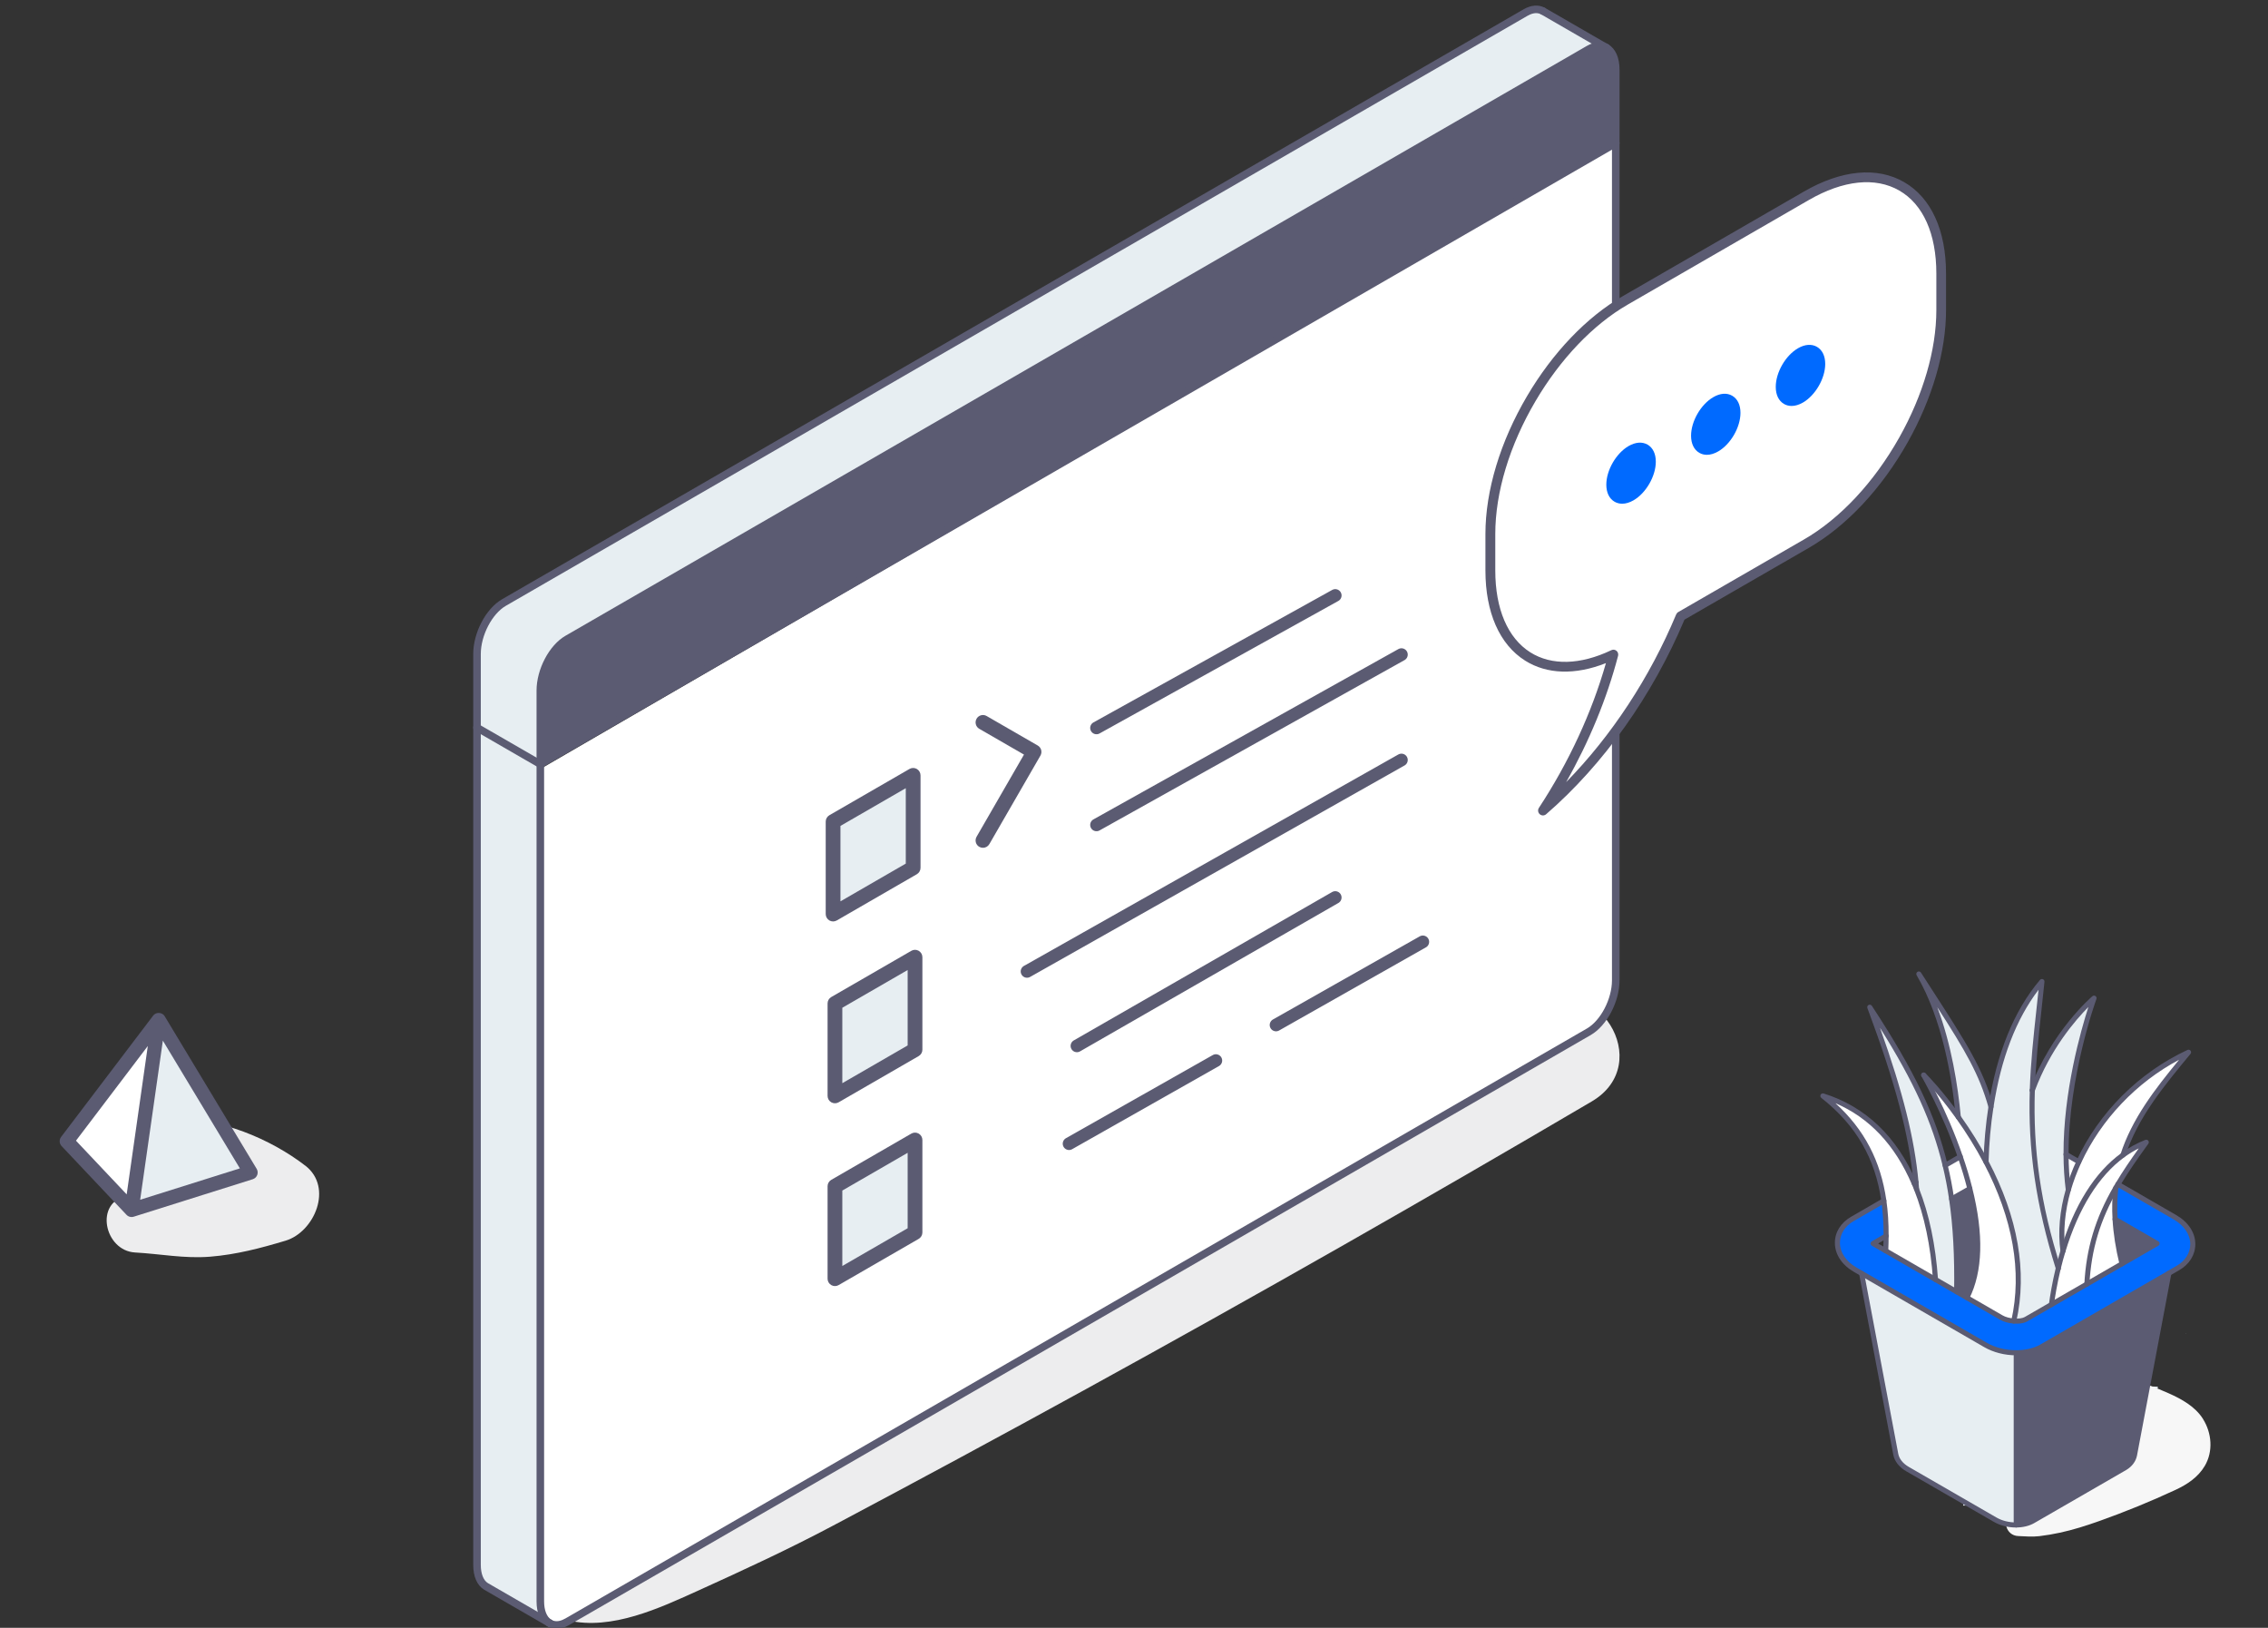 <svg width="354" height="254" viewBox="0 0 354 254" fill="none" xmlns="http://www.w3.org/2000/svg">
<rect x="0" y="0" width="354" height="254" fill="#333333" stroke="none"/>
<g clip-path="url(#clip0_6698_89712)">
<g style="mix-blend-mode:multiply">
<path d="M85.895 248.335C85.246 250.189 86.648 252.373 88.656 252.839C95.487 254.441 103.028 250.888 109.033 248.17C116.072 244.976 123.039 241.763 129.848 238.152C143.111 231.124 156.312 223.998 169.45 216.786C196.028 202.196 222.356 187.207 248.444 171.869C258.538 165.938 249.197 150.979 239.051 156.959C212.984 172.326 186.677 187.343 160.119 201.972C146.981 209.204 133.791 216.339 120.539 223.387C114.043 226.843 107.777 230.551 101.47 234.288C95.633 237.754 88.144 241.88 85.905 248.335H85.895Z" fill="#EDEDEE"/>
</g>
<path d="M74.455 113.538V244.17C74.455 245.826 74.994 247.003 75.852 247.534L85.735 253.239C84.877 252.708 84.338 251.531 84.338 249.875V119.243L74.455 113.538Z" fill="#E7EEF2"/>
<path d="M74.454 102.056V113.537L84.337 119.242V107.761C84.337 104.661 86.222 101.065 88.543 99.723L247.988 7.668C249.01 7.078 249.951 7.023 250.683 7.417L240.799 1.712C240.067 1.318 239.127 1.373 238.104 1.963L78.66 94.018C76.338 95.36 74.454 98.956 74.454 102.056Z" fill="#E7EEF2"/>
<path d="M84.338 107.761V119.242L252.194 22.332V10.847C252.194 9.151 251.628 7.959 250.739 7.448L250.683 7.416C249.952 7.023 249.011 7.078 247.988 7.668L88.544 99.723C86.222 101.065 84.338 104.661 84.338 107.761Z" fill="#5B5B72"/>
<path d="M84.015 249.407L84.604 119.844L252.153 22.671C252.054 58.694 251.917 132.623 252.153 144.873C252.388 157.122 250.091 160.577 248.914 160.774C198.561 189.533 96.441 247.993 90.787 251.763C85.134 255.532 83.917 251.763 84.015 249.407Z" fill="white"/>
<path d="M85.734 253.829C85.931 253.829 86.124 253.731 86.238 253.55C86.411 253.274 86.324 252.909 86.045 252.735C85.337 252.295 84.927 251.252 84.927 249.871V107.758C84.927 104.854 86.682 101.479 88.838 100.231L248.283 8.18C248.849 7.854 249.676 7.547 250.404 7.936C250.691 8.09 251.049 7.984 251.202 7.696C251.356 7.409 251.249 7.051 250.962 6.898C250.022 6.394 248.861 6.485 247.693 7.157L88.248 99.212C85.722 100.672 83.747 104.425 83.747 107.762V249.875C83.747 251.697 84.341 253.07 85.423 253.743C85.522 253.802 85.628 253.829 85.734 253.829Z" fill="#5B5B72"/>
<path d="M86.876 254.147C87.501 254.147 88.17 253.951 88.839 253.565L248.284 161.51C250.806 160.051 252.785 156.297 252.785 152.961V10.848C252.785 9.002 252.147 7.578 251.034 6.937C250.751 6.775 250.389 6.87 250.227 7.153C250.066 7.436 250.16 7.794 250.444 7.96C251.179 8.385 251.604 9.435 251.604 10.848V152.961C251.604 155.864 249.85 159.24 247.693 160.487L88.249 252.542C87.671 252.877 86.825 253.187 86.089 252.763C85.806 252.601 85.444 252.696 85.282 252.979C85.121 253.262 85.216 253.62 85.499 253.786C85.92 254.026 86.384 254.147 86.876 254.147Z" fill="#5B5B72"/>
<path d="M84.338 119.833C84.441 119.833 84.543 119.805 84.633 119.754L252.49 22.844C252.773 22.683 252.867 22.321 252.706 22.037C252.545 21.754 252.183 21.66 251.9 21.821L84.338 118.562L74.75 113.026C74.467 112.865 74.109 112.959 73.943 113.242C73.782 113.526 73.876 113.884 74.16 114.049L84.043 119.754C84.134 119.805 84.236 119.833 84.338 119.833Z" fill="#5B5B72"/>
<path d="M85.793 253.864C85.998 253.864 86.195 253.758 86.305 253.569C86.466 253.286 86.372 252.924 86.088 252.762L76.146 247.022C75.45 246.593 75.044 245.547 75.044 244.169V102.056C75.044 99.153 76.799 95.777 78.955 94.53L238.4 2.475C238.966 2.148 239.792 1.841 240.52 2.231C240.807 2.384 241.166 2.278 241.319 1.991C241.472 1.704 241.366 1.346 241.079 1.192C240.139 0.689 238.978 0.779 237.809 1.452L78.365 93.507C75.839 94.966 73.864 98.72 73.864 102.056V244.169C73.864 245.991 74.458 247.364 75.54 248.037L85.498 253.785C85.593 253.84 85.691 253.864 85.793 253.864Z" fill="#5B5B72"/>
<path d="M250.738 8.039C250.943 8.039 251.139 7.932 251.25 7.743C251.411 7.46 251.316 7.098 251.033 6.937L241.154 1.232C240.87 1.071 240.512 1.165 240.347 1.448C240.186 1.732 240.28 2.09 240.564 2.255L250.443 7.96C250.537 8.015 250.636 8.039 250.738 8.039Z" fill="#5B5B72"/>
<path d="M215.463 97.305C217.272 96.262 218.744 97.113 218.744 99.198C218.744 100.241 218.376 101.407 217.778 102.434C217.188 103.454 216.368 104.359 215.463 104.88L196.976 115.553C195.159 116.604 193.695 115.753 193.695 113.659C193.695 112.617 194.063 111.459 194.653 110.431C195.251 109.396 196.064 108.507 196.976 107.978L215.463 97.305Z" fill="white"/>
<path d="M212.035 114.679C213.844 113.636 215.316 114.479 215.316 116.573C215.316 117.615 214.948 118.773 214.35 119.808C213.752 120.836 212.939 121.733 212.035 122.254L162.027 151.13C160.21 152.18 158.746 151.329 158.746 149.244C158.746 148.193 159.114 147.036 159.704 146.008C160.302 144.981 161.123 144.084 162.027 143.562L212.035 114.686V114.679Z" fill="white"/>
<path d="M209.305 147.028C211.115 145.986 212.587 146.829 212.587 148.915C212.587 149.965 212.219 151.123 211.621 152.15C211.031 153.17 210.21 154.075 209.305 154.596L200.158 159.871C198.349 160.914 196.876 160.071 196.876 157.977C196.876 156.935 197.244 155.777 197.842 154.742C198.433 153.722 199.253 152.817 200.158 152.296L209.298 147.021L209.305 147.028Z" fill="white"/>
<path d="M206.192 133.434C208.002 132.391 209.474 133.234 209.474 135.328C209.474 136.37 209.106 137.536 208.508 138.563C207.91 139.598 207.097 140.488 206.192 141.017L167.855 163.153C166.045 164.196 164.573 163.352 164.573 161.259C164.573 160.216 164.941 159.051 165.539 158.023C166.137 156.988 166.95 156.099 167.855 155.57L206.192 133.434Z" fill="white"/>
<path d="M205.61 87.606C207.419 86.563 208.891 87.406 208.891 89.499C208.891 90.542 208.523 91.7 207.925 92.735C207.327 93.77 206.514 94.66 205.61 95.189L173.698 113.614C171.888 114.656 170.416 113.813 170.416 111.72C170.416 110.677 170.784 109.519 171.382 108.484C171.98 107.449 172.793 106.56 173.698 106.03L205.61 87.606Z" fill="white"/>
<path d="M188.68 158.936C190.489 157.893 191.962 158.736 191.962 160.822C191.962 161.872 191.594 163.03 190.996 164.057C190.397 165.085 189.585 165.982 188.68 166.503L167.863 178.526C166.053 179.569 164.581 178.725 164.581 176.632C164.581 175.589 164.949 174.432 165.547 173.396C166.145 172.369 166.958 171.472 167.863 170.951L188.68 158.928V158.936Z" fill="white"/>
<path d="M185.176 114.795C186.986 113.752 188.458 114.595 188.458 116.689C188.458 117.731 188.09 118.897 187.492 119.924C186.893 120.952 186.081 121.849 185.176 122.37L169.028 131.694C167.219 132.737 165.747 131.893 165.747 129.8C165.747 128.757 166.115 127.599 166.713 126.564C167.311 125.529 168.124 124.64 169.028 124.111L185.176 114.787V114.795Z" fill="white"/>
<path d="M142.813 177.89V192.32L130.323 199.527V185.105L142.813 177.89Z" fill="#E7EEF2"/>
<path d="M142.813 149.367V163.797L130.323 171.005V156.582L142.813 149.367Z" fill="#E7EEF2"/>
<path d="M142.813 120.844V135.274L130.323 142.482V128.059L142.813 120.844Z" fill="#E7EEF2"/>
<path d="M130.322 172.154C130.123 172.154 129.924 172.101 129.747 172.001C129.395 171.794 129.172 171.418 129.172 171.004V156.574C129.172 156.16 129.395 155.784 129.747 155.577L142.245 148.362C142.598 148.155 143.043 148.155 143.396 148.362C143.748 148.569 143.971 148.945 143.971 149.359V163.789C143.971 164.203 143.748 164.579 143.396 164.786L130.898 172.001C130.721 172.101 130.522 172.154 130.322 172.154ZM131.473 157.249V169.018L141.67 163.13V151.36L131.473 157.249Z" fill="#5B5B72"/>
<path d="M130.031 143.78C129.832 143.78 129.633 143.726 129.456 143.627C129.104 143.42 128.881 143.044 128.881 142.63V128.2C128.881 127.786 129.104 127.41 129.456 127.203L141.954 119.988C142.307 119.781 142.752 119.781 143.105 119.988C143.457 120.195 143.68 120.571 143.68 120.985V135.415C143.68 135.829 143.457 136.204 143.105 136.411L130.607 143.627C130.43 143.726 130.231 143.78 130.031 143.78ZM131.182 128.874V140.644L141.379 134.755V122.986L131.182 128.874Z" fill="#5B5B72"/>
<path d="M130.322 200.678C130.123 200.678 129.924 200.624 129.747 200.524C129.395 200.317 129.172 199.942 129.172 199.528V185.097C129.172 184.683 129.395 184.308 129.747 184.101L142.245 176.885C142.598 176.678 143.043 176.678 143.396 176.885C143.748 177.093 143.971 177.468 143.971 177.882V192.312C143.971 192.726 143.748 193.102 143.396 193.309L130.898 200.524C130.721 200.624 130.522 200.678 130.322 200.678ZM131.473 185.772V197.542L141.67 191.653V179.883L131.473 185.772Z" fill="#5B5B72"/>
<path d="M153.425 132.291C153.234 132.291 153.034 132.238 152.85 132.138C152.298 131.824 152.114 131.118 152.428 130.566L159.828 117.746L152.85 113.721C152.298 113.406 152.114 112.701 152.428 112.149C152.743 111.597 153.448 111.405 154 111.727L161.975 116.328C162.235 116.481 162.435 116.734 162.511 117.026C162.588 117.317 162.55 117.631 162.396 117.9L154.422 131.716C154.207 132.084 153.824 132.291 153.425 132.291Z" fill="#5B5B72"/>
<path d="M232.624 83.319V89.01C232.624 101.715 241.066 107.259 251.817 102.137C249.599 110.645 245.731 119.03 240.837 126.477C249.66 118.837 257.401 107.964 262.32 96.162L281.944 84.837C287.899 81.395 293.28 75.431 297.107 68.639C300.747 62.167 302.99 54.933 302.99 48.385V42.689C302.99 29.268 293.569 23.831 281.944 30.547L253.665 46.872C247.969 50.157 242.802 55.755 239.01 62.197C235.066 68.893 232.624 76.477 232.624 83.319ZM254.584 77.416C252.873 78.4 251.482 77.603 251.482 75.624C251.482 73.644 252.873 71.243 254.589 70.253C256.299 69.273 257.685 70.07 257.685 72.045C257.685 74.02 256.299 76.426 254.584 77.416ZM267.807 69.781C266.091 70.771 264.711 69.969 264.711 67.989C264.711 66.009 266.097 63.614 267.807 62.629C269.523 61.634 270.904 62.446 270.904 64.421C270.904 66.395 269.518 68.796 267.807 69.781ZM281.026 62.162C279.315 63.147 277.929 62.344 277.929 60.365C277.929 58.385 279.315 55.984 281.031 54.994C282.741 54.014 284.127 54.811 284.127 56.791C284.127 58.771 282.736 61.172 281.026 62.162Z" fill="white"/>
<path d="M251.481 75.624C251.481 77.604 252.872 78.401 254.583 77.416C256.299 76.426 257.685 74.025 257.685 72.045C257.685 70.066 256.299 69.274 254.588 70.253C252.872 71.243 251.481 73.649 251.481 75.624Z" fill="#006AFF"/>
<path d="M264.71 67.989C264.71 69.969 266.091 70.771 267.807 69.781C269.518 68.796 270.903 66.4 270.903 64.421C270.903 62.441 269.523 61.634 267.807 62.629C266.096 63.614 264.71 66.015 264.71 67.989Z" fill="#006AFF"/>
<path d="M277.929 60.365C277.929 62.344 279.315 63.146 281.026 62.162C282.736 61.172 284.122 58.771 284.127 56.791C284.127 54.811 282.741 54.014 281.031 54.994C279.315 55.984 277.929 58.385 277.929 60.365Z" fill="#006AFF"/>
<path d="M240.837 127.239C240.66 127.239 240.482 127.178 240.335 127.051C240.051 126.802 239.99 126.376 240.198 126.061C244.863 118.959 248.462 111.183 250.66 103.472C245.888 105.36 241.452 105.233 238.035 103.076C234.051 100.558 231.853 95.568 231.853 89.015V83.324C231.853 76.563 234.157 68.923 238.345 61.816C242.36 54.999 247.665 49.461 253.279 46.217L281.559 29.892C287.427 26.501 292.985 25.979 297.204 28.415C301.422 30.852 303.747 35.923 303.747 42.694V48.39C303.747 54.832 301.62 62.157 297.762 69.015C293.691 76.243 288.209 82.096 282.32 85.497L262.919 96.69C257.949 108.518 250.289 119.294 241.33 127.051C241.188 127.173 241.01 127.239 240.832 127.239H240.837ZM251.817 101.375C251.99 101.375 252.162 101.436 252.305 101.548C252.533 101.736 252.629 102.04 252.558 102.33C250.822 108.969 248.051 115.695 244.452 122.041C251.518 114.832 257.518 105.721 261.624 95.873C261.69 95.721 261.802 95.588 261.944 95.507L281.569 84.182C287.224 80.918 292.508 75.263 296.447 68.268C300.178 61.634 302.234 54.573 302.234 48.39V42.694C302.234 36.486 300.183 31.887 296.452 29.735C292.721 27.583 287.706 28.105 282.33 31.212L254.051 47.537C248.66 50.649 243.553 55.994 239.67 62.588C235.619 69.461 233.391 76.827 233.391 83.324V89.015C233.391 95.025 235.335 99.563 238.863 101.792C242.172 103.878 246.66 103.761 251.497 101.457C251.604 101.406 251.716 101.38 251.827 101.38L251.817 101.375Z" fill="#5B5B72"/>
<path d="M253.198 78.599C252.771 78.599 252.37 78.497 252.01 78.289C251.178 77.807 250.721 76.862 250.721 75.624C250.721 73.37 252.254 70.725 254.208 69.593C255.284 68.979 256.33 68.903 257.162 69.38C257.99 69.862 258.447 70.807 258.447 72.04C258.447 74.294 256.919 76.944 254.964 78.071C254.355 78.421 253.756 78.599 253.198 78.599ZM255.964 70.593C255.675 70.593 255.33 70.7 254.964 70.913C253.487 71.766 252.244 73.923 252.244 75.624C252.244 76.284 252.436 76.776 252.772 76.969C253.107 77.162 253.629 77.086 254.203 76.756C255.675 75.903 256.924 73.746 256.924 72.045C256.924 71.385 256.731 70.893 256.396 70.7C256.274 70.629 256.127 70.593 255.964 70.593Z" fill="#006AFF"/>
<path d="M266.421 70.969C265.995 70.969 265.599 70.867 265.239 70.659C264.406 70.177 263.949 69.233 263.949 67.989C263.949 65.735 265.477 63.091 267.426 61.969C268.492 61.349 269.543 61.268 270.371 61.751C271.203 62.233 271.66 63.177 271.66 64.421C271.66 66.674 270.132 69.319 268.183 70.441C267.574 70.791 266.975 70.969 266.416 70.969H266.421ZM269.188 62.969C268.899 62.969 268.553 63.075 268.188 63.289C266.716 64.136 265.472 66.289 265.472 67.989C265.472 68.654 265.665 69.147 266 69.34C266.335 69.532 266.853 69.451 267.426 69.121C268.899 68.273 270.142 66.121 270.142 64.421C270.142 63.756 269.949 63.263 269.614 63.07C269.492 62.999 269.35 62.969 269.193 62.969H269.188Z" fill="#006AFF"/>
<path d="M279.645 63.344C279.219 63.344 278.818 63.243 278.457 63.035C277.625 62.552 277.168 61.608 277.168 60.364C277.168 58.111 278.696 55.461 280.65 54.334C281.726 53.715 282.772 53.644 283.6 54.121C284.427 54.603 284.889 55.547 284.889 56.791C284.889 59.045 283.356 61.689 281.407 62.816C280.797 63.167 280.198 63.344 279.645 63.344ZM282.412 55.339C282.122 55.339 281.777 55.446 281.412 55.654C279.94 56.507 278.691 58.664 278.691 60.364C278.691 61.029 278.884 61.522 279.219 61.715C279.554 61.908 280.072 61.831 280.645 61.502C282.117 60.649 283.361 58.491 283.366 56.791C283.366 56.131 283.173 55.639 282.838 55.446C282.716 55.375 282.574 55.339 282.407 55.339H282.412Z" fill="#006AFF"/>
<path d="M171.146 113.587L208.414 92.912" stroke="#5B5B72" stroke-width="1.969" stroke-linecap="round"/>
<path d="M171.146 128.718L218.745 102.141" stroke="#5B5B72" stroke-width="1.969" stroke-linecap="round"/>
<path d="M160.301 151.58L218.744 118.584" stroke="#5B5B72" stroke-width="1.969" stroke-linecap="round"/>
<path d="M168.09 163.199L208.413 140.044" stroke="#5B5B72" stroke-width="1.969" stroke-linecap="round"/>
<path d="M166.862 178.461L189.779 165.487" stroke="#5B5B72" stroke-width="1.969" stroke-linecap="round"/>
<path d="M199.166 159.939L222.083 146.964" stroke="#5B5B72" stroke-width="1.969" stroke-linecap="round"/>
<path d="M341.257 208.068C341.222 208.057 341.188 208.049 341.154 208.039V208.068H341.257Z" fill="#E7EEF2"/>
<path d="M328.58 208.068V208.063C330.995 207.965 333.503 208.287 335.926 208.068L335.902 207.805C333.555 208.018 331.085 207.718 328.715 207.797C328.63 207.813 328.549 207.828 328.464 207.847L328.47 208.068H328.58Z" fill="#E7EEF2"/>
<path d="M335.025 209.247H329.247V209.511H335.025V209.247Z" fill="#E7EEF2"/>
<path d="M336.793 227.7L336.8 227.436C335.141 227.386 331.499 227.199 326.684 227.481L326.7 227.744C331.535 227.46 335.207 227.652 336.793 227.7Z" fill="#E7EEF2"/>
<path d="M336.155 229.003L336.126 228.743C335.057 228.856 330.329 228.511 327.453 228.819L327.482 229.08C330.308 228.777 335.073 229.119 336.155 229.003Z" fill="#E7EEF2"/>
<path d="M335.902 229.928C333.471 230.149 330.911 229.817 328.464 229.928L328.47 230.191H328.58V230.186C330.995 230.089 333.503 230.41 335.926 230.191L335.902 229.928Z" fill="#E7EEF2"/>
<path d="M335.025 231.371H329.247V231.635H335.025V231.371Z" fill="#E7EEF2"/>
<path d="M326.684 216.422L326.7 216.686C331.535 216.401 335.207 216.593 336.793 216.641L336.8 216.377C335.141 216.327 331.499 216.14 326.684 216.422Z" fill="#E7EEF2"/>
<path d="M336.129 217.678C335.059 217.792 330.332 217.447 327.456 217.755L327.485 218.015C330.311 217.713 335.075 218.055 336.158 217.939L336.129 217.678Z" fill="#E7EEF2"/>
<path d="M335.902 218.866C333.471 219.088 330.911 218.756 328.464 218.866L328.47 219.13H328.58V219.124C330.995 219.027 333.503 219.348 335.926 219.13L335.902 218.866Z" fill="#E7EEF2"/>
<path d="M335.025 220.31H329.247V220.573H335.025V220.31Z" fill="#E7EEF2"/>
<path d="M330.276 221.424L330.218 221.679C331.688 222.019 333.152 221.574 334.572 221.682L334.593 221.418C333.139 221.308 331.696 221.748 330.279 221.421L330.276 221.424Z" fill="#E7EEF2"/>
<path d="M334.388 222.488C333.6 222.488 331.996 222.443 331.151 222.564L331.188 222.825C332.009 222.706 333.598 222.751 334.388 222.751V222.488Z" fill="#E7EEF2"/>
<path d="M333.992 223.588C333.966 223.588 331.74 223.607 331.714 223.604L331.704 223.868C331.848 223.873 333.979 223.852 334.006 223.852L333.992 223.588Z" fill="#E7EEF2"/>
<path d="M333.722 225.206L333.738 224.942C333.651 224.937 332.386 224.942 332.257 224.958L332.286 225.219C332.407 225.206 333.674 225.2 333.724 225.206H333.722Z" fill="#E7EEF2"/>
<path d="M332.551 226.422C330.081 223.022 327.5 219.588 324.753 216.432L324.555 216.606C327.3 219.759 329.873 223.183 332.341 226.578L332.554 226.422H332.551Z" fill="#E7EEF2"/>
<path d="M330.542 225.94C328.159 223.454 326.507 220.515 324.108 218.013L323.918 218.194C326.305 220.683 327.951 223.617 330.353 226.122L330.542 225.94Z" fill="#E7EEF2"/>
<path d="M323.61 219.811L323.687 219.909H323.692C325.401 221.942 326.826 224.371 328.657 226.343L328.849 226.164C327.008 224.181 325.57 221.716 323.816 219.648L323.61 219.814V219.811Z" fill="#E7EEF2"/>
<path d="M323.075 221.319L322.866 221.48L326.775 226.541L326.983 226.38L323.075 221.319Z" fill="#E7EEF2"/>
<path d="M325.723 226.741C325.201 225.948 323.281 223.904 322.639 223.07L322.431 223.23C323.065 224.055 324.999 226.117 325.504 226.886L325.726 226.741H325.723Z" fill="#E7EEF2"/>
<path d="M322.365 224.613L322.209 224.824C322.915 225.345 323.508 226.112 324.032 226.788L324.24 226.628C323.705 225.938 323.102 225.153 322.365 224.61V224.613Z" fill="#E7EEF2"/>
<path d="M322.299 226.751L322.507 226.591C322.13 226.103 322.048 225.872 321.648 225.495L321.466 225.687C321.846 226.046 321.901 226.24 322.296 226.751H322.299Z" fill="#E7EEF2"/>
<path d="M343.134 226.122L343.324 225.94C340.94 223.454 339.286 220.51 336.889 218.013L336.7 218.194C339.086 220.683 340.732 223.617 343.134 226.122Z" fill="#E7EEF2"/>
<path d="M336.395 219.811L336.471 219.909H336.476C338.188 221.945 339.61 224.371 341.441 226.343L341.633 226.164C339.795 224.184 338.354 221.716 336.6 219.648L336.395 219.814V219.811Z" fill="#E7EEF2"/>
<path d="M335.855 221.327L335.646 221.488L339.555 226.549L339.764 226.388L335.855 221.327Z" fill="#E7EEF2"/>
<path d="M338.504 226.741C338.13 226.172 335.383 223.035 335.359 223.009L335.167 223.188C335.191 223.214 337.925 226.338 338.285 226.883L338.507 226.738L338.504 226.741Z" fill="#E7EEF2"/>
<path d="M337.021 226.63C336.489 225.94 335.578 224.939 335.035 224.307L334.835 224.479C335.391 225.124 336.291 226.114 336.813 226.791L337.021 226.63Z" fill="#E7EEF2"/>
<path d="M335.144 226.686L335.386 226.58C335.238 226.241 334.738 225.677 334.411 225.479L334.274 225.706C334.554 225.875 335.015 226.399 335.144 226.688V226.686Z" fill="#E7EEF2"/>
<path d="M320.471 226.154L320.523 226.412C320.66 226.383 320.834 226.451 321.032 226.372L320.934 226.127C320.816 226.175 320.645 226.12 320.473 226.154H320.471Z" fill="#E7EEF2"/>
<path d="M333.782 226.378L333.711 226.125C333.537 226.175 333.292 226.125 333.082 226.154L333.118 226.415C333.326 226.386 333.537 226.449 333.782 226.378Z" fill="#E7EEF2"/>
<path d="M334.569 210.622L334.59 210.359C333.136 210.248 331.693 210.688 330.276 210.362L330.218 210.617C331.688 210.957 333.152 210.512 334.572 210.62L334.569 210.622Z" fill="#E7EEF2"/>
<path d="M334.388 211.689V211.425C333.6 211.425 331.996 211.381 331.151 211.502L331.188 211.762C332.009 211.644 333.598 211.689 334.388 211.689Z" fill="#E7EEF2"/>
<path d="M334.006 212.788L333.992 212.524C333.966 212.524 331.74 212.543 331.714 212.54L331.704 212.803C331.848 212.809 333.979 212.788 334.006 212.788Z" fill="#E7EEF2"/>
<path d="M333.722 214.144L333.738 213.88C333.651 213.875 332.386 213.88 332.257 213.896L332.286 214.157C332.407 214.144 333.674 214.139 333.724 214.144H333.722Z" fill="#E7EEF2"/>
<path d="M332.338 215.516L332.551 215.36C330.789 212.932 328.967 210.49 327.071 208.144C326.976 208.165 326.881 208.189 326.786 208.21C328.709 210.585 330.552 213.056 332.338 215.516Z" fill="#E7EEF2"/>
<path d="M330.353 215.06L330.542 214.879C328.646 212.903 327.213 210.641 325.501 208.537C325.409 208.56 325.317 208.587 325.222 208.61C326.966 210.733 328.412 213.035 330.353 215.06Z" fill="#E7EEF2"/>
<path d="M328.849 215.1C327.108 213.225 325.725 210.925 324.097 208.932C324.053 208.945 323.871 209 323.826 209.013C325.475 211.015 326.873 213.362 328.657 215.279L328.849 215.1Z" fill="#E7EEF2"/>
<path d="M323.074 210.257L322.866 210.418L326.775 215.48L326.983 215.319L323.074 210.257Z" fill="#E7EEF2"/>
<path d="M322.428 212.168C323.062 212.993 324.996 215.055 325.501 215.824L325.723 215.679C325.201 214.887 323.281 212.843 322.638 212.008L322.43 212.168H322.428Z" fill="#E7EEF2"/>
<path d="M324.029 215.729L324.237 215.569C323.703 214.879 323.099 214.094 322.362 213.551L322.207 213.762C322.912 214.283 323.505 215.05 324.029 215.727V215.729Z" fill="#E7EEF2"/>
<path d="M321.65 214.433L321.469 214.626C321.848 214.984 321.903 215.179 322.298 215.69L322.506 215.529C322.13 215.042 322.048 214.81 321.648 214.433H321.65Z" fill="#E7EEF2"/>
<path d="M334.411 214.418L334.274 214.644C334.554 214.813 335.015 215.337 335.144 215.627L335.386 215.522C335.238 215.182 334.738 214.618 334.411 214.421V214.418Z" fill="#E7EEF2"/>
<path d="M321.032 215.313L320.935 215.068C320.816 215.116 320.645 215.06 320.474 215.094L320.526 215.353C320.663 215.324 320.837 215.392 321.035 215.313H321.032Z" fill="#E7EEF2"/>
<path d="M333.782 215.316L333.711 215.063C333.537 215.113 333.292 215.063 333.082 215.092L333.118 215.353C333.326 215.324 333.537 215.387 333.782 215.316Z" fill="#E7EEF2"/>
<path d="M330.276 232.486L330.218 232.741C331.688 233.081 333.152 232.636 334.572 232.744L334.593 232.48C333.139 232.37 331.696 232.809 330.279 232.483L330.276 232.486Z" fill="#E7EEF2"/>
<path d="M334.388 233.55C333.6 233.55 331.996 233.505 331.151 233.626L331.188 233.887C332.009 233.768 333.598 233.813 334.388 233.813V233.55Z" fill="#E7EEF2"/>
<path d="M333.992 234.65C333.966 234.65 331.74 234.669 331.714 234.666L331.704 234.929C331.848 234.935 333.979 234.914 334.006 234.914L333.992 234.65Z" fill="#E7EEF2"/>
<path d="M323.076 232.381L322.868 232.542L326.776 237.603L326.985 237.442L323.076 232.381Z" fill="#E7EEF2"/>
<path d="M322.428 234.292C323.062 235.116 324.996 237.179 325.501 237.948L325.723 237.803C325.201 237.01 323.281 234.966 322.638 234.131L322.43 234.292H322.428Z" fill="#E7EEF2"/>
<path d="M324.029 237.853L324.237 237.693C323.703 237.003 323.099 236.218 322.362 235.675L322.207 235.886C322.912 236.407 323.505 237.174 324.029 237.851V237.853Z" fill="#E7EEF2"/>
<path d="M322.299 237.814L322.507 237.653C322.13 237.166 322.048 236.934 321.648 236.557L321.466 236.75C321.846 237.108 321.901 237.303 322.296 237.814H322.299Z" fill="#E7EEF2"/>
<path d="M320.471 237.215L320.523 237.473C320.66 237.444 320.834 237.513 321.032 237.434L320.934 237.189C320.816 237.236 320.645 237.181 320.473 237.215H320.471Z" fill="#E7EEF2"/>
<path d="M322.425 209.442C322.354 209.466 322.283 209.487 322.209 209.511H322.425V209.442Z" fill="#E7EEF2"/>
<path d="M324.203 227.436C322.754 227.394 319.088 227.189 314.086 227.481L314.102 227.744C318.756 227.471 322.141 227.639 324.195 227.7L324.203 227.436Z" fill="#E7EEF2"/>
<path d="M323.531 228.74C322.456 228.856 317.737 228.508 314.858 228.817L314.887 229.077C317.589 228.788 322.564 229.109 323.56 229.001L323.531 228.74Z" fill="#E7EEF2"/>
<path d="M323.302 229.928C320.871 230.149 318.313 229.817 315.864 229.928L315.869 230.191H315.98V230.186C318.382 230.089 320.907 230.41 323.325 230.191L323.302 229.928Z" fill="#E7EEF2"/>
<path d="M322.428 231.371H316.649V231.635H322.428V231.371Z" fill="#E7EEF2"/>
<path d="M311.516 227.436C309.857 227.386 306.214 227.199 301.4 227.481L301.416 227.744C306.251 227.46 309.923 227.652 311.508 227.7L311.516 227.436Z" fill="#E7EEF2"/>
<path d="M310.845 228.74C309.776 228.853 305.048 228.508 302.172 228.816L302.201 229.077C305.027 228.774 309.791 229.116 310.874 229.001L310.845 228.74Z" fill="#E7EEF2"/>
<path d="M310.618 229.928C308.187 230.149 305.627 229.817 303.18 229.928L303.185 230.191H303.296V230.186C305.711 230.089 308.219 230.41 310.642 230.191L310.618 229.928Z" fill="#E7EEF2"/>
<path d="M309.741 231.371H303.962V231.635H309.741V231.371Z" fill="#E7EEF2"/>
<path d="M314.086 216.422L314.102 216.685C318.756 216.411 322.141 216.58 324.195 216.641L324.203 216.377C322.754 216.335 319.088 216.13 314.086 216.422Z" fill="#E7EEF2"/>
<path d="M323.531 217.678C322.456 217.794 317.737 217.447 314.858 217.755L314.887 218.016C317.589 217.726 322.564 218.047 323.56 217.939L323.531 217.678Z" fill="#E7EEF2"/>
<path d="M323.302 218.866C320.871 219.088 318.313 218.756 315.864 218.866L315.869 219.13H315.98V219.124C318.382 219.027 320.907 219.348 323.325 219.13L323.302 218.866Z" fill="#E7EEF2"/>
<path d="M322.428 220.31H316.649V220.573H322.428V220.31Z" fill="#E7EEF2"/>
<path d="M317.679 221.424L317.621 221.679C319.096 222.019 320.536 221.571 321.974 221.682L321.995 221.418C320.552 221.308 319.096 221.748 317.681 221.421L317.679 221.424Z" fill="#E7EEF2"/>
<path d="M321.79 222.488C321.003 222.488 319.399 222.443 318.553 222.564L318.59 222.825C319.412 222.706 321 222.751 321.788 222.751V222.488H321.79Z" fill="#E7EEF2"/>
<path d="M321.392 223.588C321.365 223.588 319.14 223.607 319.114 223.604L319.103 223.868C319.248 223.873 321.379 223.852 321.405 223.852L321.392 223.588Z" fill="#E7EEF2"/>
<path d="M321.14 224.942C321.053 224.937 319.789 224.942 319.66 224.958L319.689 225.219C319.81 225.206 321.077 225.2 321.127 225.206L321.142 224.942H321.14Z" fill="#E7EEF2"/>
<path d="M311.508 216.638L311.516 216.375C310.692 216.351 309.377 216.29 307.673 216.275C307.55 216.362 307.426 216.448 307.305 216.535C309.209 216.549 310.66 216.614 311.508 216.641V216.638Z" fill="#E7EEF2"/>
<path d="M310.845 217.678C310.17 217.75 308.05 217.639 305.851 217.626C305.74 217.713 305.63 217.8 305.519 217.889C307.829 217.894 310.154 218.018 310.871 217.942L310.842 217.681L310.845 217.678Z" fill="#E7EEF2"/>
<path d="M310.618 218.866C308.585 219.05 306.462 218.85 304.389 218.845C304.291 218.932 304.199 219.021 304.104 219.108C306.267 219.095 308.487 219.324 310.642 219.129L310.618 218.866Z" fill="#E7EEF2"/>
<path d="M309.741 220.31H303.962V220.573H309.741V220.31Z" fill="#E7EEF2"/>
<path d="M309.285 221.684L309.306 221.421C307.852 221.31 306.409 221.75 304.992 221.423L304.934 221.679C306.404 222.019 307.868 221.573 309.288 221.681L309.285 221.684Z" fill="#E7EEF2"/>
<path d="M309.103 222.488C308.316 222.488 306.712 222.443 305.866 222.564L305.903 222.825C306.725 222.706 308.313 222.751 309.1 222.751V222.488H309.103Z" fill="#E7EEF2"/>
<path d="M308.708 223.588C308.682 223.588 306.456 223.607 306.43 223.604L306.419 223.868C306.564 223.873 308.695 223.852 308.721 223.852L308.708 223.588Z" fill="#E7EEF2"/>
<path d="M308.437 225.206L308.452 224.942C308.365 224.937 307.101 224.942 306.972 224.958L307.001 225.219C307.122 225.206 308.389 225.2 308.439 225.206H308.437Z" fill="#E7EEF2"/>
<path d="M307.268 226.423C305.808 224.413 304.31 222.393 302.761 220.426C302.701 220.491 302.643 220.557 302.582 220.623C304.118 222.577 305.606 224.582 307.054 226.575L307.268 226.42V226.423Z" fill="#E7EEF2"/>
<path d="M305.258 225.94C303.949 224.573 302.861 223.072 301.747 221.579C301.689 221.647 301.631 221.716 301.573 221.787C302.674 223.264 303.759 224.758 305.068 226.122L305.258 225.94Z" fill="#E7EEF2"/>
<path d="M303.565 226.162C302.561 225.082 301.679 223.86 300.799 222.635C300.689 222.63 300.578 222.625 300.467 222.622C301.389 223.905 302.314 225.198 303.372 226.341L303.565 226.162Z" fill="#E7EEF2"/>
<path d="M301.705 226.37L298.924 222.769C298.829 222.788 298.734 222.811 298.639 222.832L301.494 226.53L301.702 226.37H301.705Z" fill="#E7EEF2"/>
<path d="M300.438 226.741C299.945 225.991 298.199 224.121 297.47 223.215C297.385 223.249 297.304 223.289 297.222 223.325C297.92 224.202 299.732 226.144 300.219 226.884L300.441 226.739L300.438 226.741Z" fill="#E7EEF2"/>
<path d="M297.077 224.613L296.922 224.824C297.628 225.345 298.22 226.112 298.744 226.788L298.953 226.628C298.418 225.938 297.815 225.153 297.077 224.61V224.613Z" fill="#E7EEF2"/>
<path d="M297.014 226.751L297.222 226.591C296.846 226.103 296.764 225.872 296.364 225.495L296.182 225.687C296.561 226.046 296.617 226.24 297.012 226.751H297.014Z" fill="#E7EEF2"/>
<path d="M320.053 226.422C317.593 223.035 315.004 219.59 312.254 216.432L312.057 216.606C314.804 219.761 317.379 223.191 319.842 226.578L320.055 226.422H320.053Z" fill="#E7EEF2"/>
<path d="M318.042 225.94C315.659 223.454 314.005 220.51 311.608 218.013L311.418 218.194C313.805 220.683 315.451 223.617 317.853 226.122L318.042 225.94Z" fill="#E7EEF2"/>
<path d="M311.111 219.811L311.187 219.909H311.193C312.904 221.945 314.327 224.371 316.157 226.343L316.349 226.164C314.511 224.184 313.07 221.716 311.316 219.648L311.111 219.814V219.811Z" fill="#E7EEF2"/>
<path d="M310.572 221.327L310.363 221.488L314.272 226.549L314.481 226.388L310.572 221.327Z" fill="#E7EEF2"/>
<path d="M313.22 226.741C312.846 226.172 310.099 223.035 310.075 223.009L309.883 223.188C309.907 223.214 312.64 226.338 313.001 226.883L313.222 226.738L313.22 226.741Z" fill="#E7EEF2"/>
<path d="M311.737 226.63C311.205 225.94 310.294 224.939 309.751 224.307L309.551 224.479C310.107 225.124 311.008 226.114 311.529 226.791L311.737 226.63Z" fill="#E7EEF2"/>
<path d="M309.859 226.686L310.101 226.58C309.954 226.241 309.453 225.677 309.127 225.479L308.99 225.706C309.269 225.875 309.73 226.399 309.859 226.688V226.686Z" fill="#E7EEF2"/>
<path d="M308.495 226.378L308.424 226.125C308.25 226.175 308.005 226.125 307.794 226.154L307.831 226.415C308.039 226.386 308.25 226.449 308.495 226.378Z" fill="#E7EEF2"/>
<path d="M321.972 210.622L321.993 210.359C321.105 210.29 320.215 210.43 319.33 210.472C319.08 210.559 318.832 210.651 318.584 210.741C319.725 210.788 320.85 210.535 321.972 210.62V210.622Z" fill="#E7EEF2"/>
<path d="M321.79 211.689V211.425C321.003 211.425 319.399 211.381 318.553 211.502L318.59 211.762C319.412 211.644 321 211.689 321.788 211.689H321.79Z" fill="#E7EEF2"/>
<path d="M321.408 212.788L321.395 212.524C321.368 212.524 319.143 212.543 319.116 212.54L319.106 212.803C319.251 212.809 321.382 212.788 321.408 212.788Z" fill="#E7EEF2"/>
<path d="M321.124 214.144L321.14 213.88C321.053 213.875 319.789 213.88 319.66 213.896L319.689 214.157C319.81 214.144 321.077 214.139 321.127 214.144H321.124Z" fill="#E7EEF2"/>
<path d="M319.839 215.516L320.052 215.36C319.075 214.015 318.077 212.661 317.058 211.318C316.973 211.352 316.889 211.386 316.805 211.42C317.837 212.779 318.848 214.149 319.841 215.516H319.839Z" fill="#E7EEF2"/>
<path d="M315.33 212.031C316.114 213.072 316.926 214.099 317.85 215.063L318.04 214.881C317.142 213.946 316.349 212.945 315.58 211.926C315.496 211.96 315.414 211.997 315.33 212.031Z" fill="#E7EEF2"/>
<path d="M316.154 215.279L316.347 215.1C315.601 214.297 314.919 213.412 314.258 212.506C314.176 212.542 314.097 212.582 314.016 212.619C314.693 213.543 315.388 214.452 316.154 215.279Z" fill="#E7EEF2"/>
<path d="M314.281 215.469L314.489 215.308L312.848 213.183C312.769 213.222 312.687 213.262 312.608 213.301L314.281 215.466V215.469Z" fill="#E7EEF2"/>
<path d="M313.22 215.679C313.046 215.416 312.358 214.596 311.674 213.791C311.595 213.833 311.516 213.875 311.437 213.92C312.132 214.731 312.832 215.566 313.001 215.824L313.222 215.679H313.22Z" fill="#E7EEF2"/>
<path d="M311.737 215.568C311.46 215.208 311.078 214.765 310.702 214.333C310.625 214.378 310.549 214.423 310.47 214.47C310.857 214.913 311.247 215.368 311.529 215.732L311.737 215.571V215.568Z" fill="#E7EEF2"/>
<path d="M309.86 215.624L310.102 215.519C310.031 215.356 309.876 215.137 309.697 214.934C309.62 214.981 309.546 215.029 309.473 215.076C309.644 215.269 309.797 215.477 309.86 215.624Z" fill="#E7EEF2"/>
<path d="M317.679 232.486L317.621 232.741C319.096 233.081 320.536 232.633 321.974 232.744L321.995 232.48C320.552 232.37 319.096 232.809 317.681 232.483L317.679 232.486Z" fill="#E7EEF2"/>
<path d="M321.79 233.55C321.003 233.55 319.399 233.505 318.553 233.626L318.59 233.887C319.412 233.768 321 233.813 321.788 233.813V233.55H321.79Z" fill="#E7EEF2"/>
<path d="M321.392 234.65C321.365 234.65 319.14 234.669 319.114 234.666L319.103 234.929C319.248 234.935 321.379 234.914 321.405 234.914L321.392 234.65Z" fill="#E7EEF2"/>
<path d="M321.14 236.004C321.053 235.999 319.789 236.004 319.66 236.02L319.689 236.28C319.81 236.267 321.077 236.262 321.127 236.267L321.142 236.004H321.14Z" fill="#E7EEF2"/>
<path d="M309.285 232.746L309.306 232.483C307.852 232.372 306.409 232.812 304.992 232.485L304.934 232.741C306.404 233.081 307.868 232.635 309.288 232.743L309.285 232.746Z" fill="#E7EEF2"/>
<path d="M309.103 233.55C308.316 233.55 306.712 233.505 305.866 233.626L305.903 233.887C306.725 233.768 308.313 233.813 309.1 233.813V233.55H309.103Z" fill="#E7EEF2"/>
<path d="M308.708 234.65C308.682 234.65 306.456 234.669 306.43 234.666L306.419 234.929C306.564 234.935 308.695 234.914 308.721 234.914L308.708 234.65Z" fill="#E7EEF2"/>
<path d="M320.053 237.484C317.593 234.097 315.004 230.652 312.254 227.494L312.057 227.668C314.804 230.823 317.379 234.253 319.842 237.64L320.055 237.484H320.053Z" fill="#E7EEF2"/>
<path d="M318.042 237.002C315.659 234.516 314.005 231.571 311.608 229.074L311.418 229.256C313.805 231.745 315.451 234.679 317.853 237.184L318.042 237.002Z" fill="#E7EEF2"/>
<path d="M316.349 237.223C314.511 235.243 313.07 232.775 311.316 230.707L311.111 230.873L311.187 230.971H311.193C312.904 233.007 314.327 235.432 316.157 237.405L316.349 237.226V237.223Z" fill="#E7EEF2"/>
<path d="M310.57 232.389L310.361 232.55L314.27 237.611L314.479 237.45L310.57 232.389Z" fill="#E7EEF2"/>
<path d="M313.22 237.803C312.846 237.234 310.099 234.097 310.075 234.071L309.883 234.25C309.907 234.276 312.64 237.4 313.001 237.945L313.222 237.8L313.22 237.803Z" fill="#E7EEF2"/>
<path d="M343.854 221.405C342.632 219.477 340.556 218.329 338.533 217.423C336.45 216.488 334.327 215.708 332.128 215.097C330.411 214.618 328.262 215.397 327.406 217.02C326.65 218.453 326.734 219.954 327.479 221.263C325.069 222.316 323.26 224.487 323.197 227.352C323.16 228.985 323.992 230.152 325.138 230.787L323.458 231.466C321.835 232.122 320.2 232.767 318.604 233.484C317.803 233.844 316.997 234.192 316.217 234.598C315.417 235.014 314.785 235.554 314.034 236.033C312.385 237.084 313.059 239.612 315.022 239.683C316.178 239.726 317.152 239.834 318.322 239.697C319.388 239.57 320.466 239.386 321.517 239.159C323.584 238.717 325.623 238.064 327.614 237.358C331.68 235.917 335.686 234.284 339.597 232.462C341.399 231.621 343.085 230.5 344.122 228.756C345.471 226.491 345.234 223.594 343.848 221.408L343.854 221.405Z" fill="#F7F7F7"/>
<path d="M314.324 206.132C315.087 206.195 315.809 206.093 316.217 205.856L336.69 194.035L330.131 190.245C330.029 188.512 330.076 186.887 330.247 185.346C330.353 185.165 330.461 184.98 330.569 184.799L339.484 189.948C341.249 190.967 342.257 192.497 342.257 194.141C342.257 195.65 341.412 197.009 339.934 197.862L318.685 210.13C317.576 210.77 316.159 211.086 314.7 211.086C313.03 211.086 311.313 210.678 309.909 209.867L289.566 198.123C287.799 197.104 286.79 195.573 286.79 193.922C286.79 192.421 287.638 191.062 289.113 190.208L294.038 187.364C294.296 189.152 294.399 190.985 294.391 192.858L292.358 194.035L294.331 195.176L302.098 199.658L312.372 205.595C312.93 205.914 313.639 206.085 314.316 206.132H314.324Z" fill="#006AFF"/>
<path d="M338.523 198.676L333.163 227.039C333.005 227.853 332.471 228.566 331.644 229.048L317.329 237.31C316.597 237.732 315.667 237.945 314.703 237.953V211.086C316.162 211.086 317.579 210.77 318.688 210.13L338.523 198.676Z" fill="#5B5B72"/>
<path d="M336.689 194.035L331.211 197.198C330.6 194.699 330.253 192.389 330.131 190.245L336.689 194.035Z" fill="#5B5B72"/>
<path d="M341.599 164.186C337.229 169.47 333.292 174.263 331.351 180.236C326.425 183.818 323.602 189.887 322.001 195.199C321.582 192.233 321.879 188.965 322.83 185.662C323.252 184.2 323.802 182.731 324.474 181.277C327.647 174.411 333.55 167.903 341.599 164.186Z" fill="white"/>
<path d="M321.263 197.893C321.476 197.032 321.716 196.123 322 195.199C323.601 189.886 326.425 183.818 331.35 180.236C332.456 179.43 333.67 178.748 335 178.229C333.367 180.492 331.861 182.625 330.568 184.798C330.46 184.98 330.352 185.164 330.246 185.346C327.744 189.665 326.061 194.216 325.73 200.364L320.193 203.561C320.383 202.162 320.712 200.169 321.263 197.893Z" fill="white"/>
<path d="M331.211 197.198L325.73 200.364C326.062 194.217 327.745 189.666 330.247 185.346C330.076 186.887 330.029 188.512 330.132 190.245C330.253 192.389 330.6 194.699 331.211 197.198Z" fill="white"/>
<path d="M324.471 181.277C323.8 182.731 323.249 184.2 322.828 185.662C322.593 183.831 322.483 181.975 322.478 180.126L324.469 181.277H324.471Z" fill="white"/>
<path d="M322.48 180.126C322.486 181.975 322.596 183.832 322.831 185.662C321.88 188.965 321.582 192.234 322.001 195.199C321.717 196.124 321.477 197.032 321.264 197.894C317.718 186.524 316.96 177.951 317.21 170.128C320.55 161.047 326.847 155.75 326.847 155.75C326.847 155.75 322.425 167.726 322.48 180.126Z" fill="#E7EEF2"/>
<path d="M321.263 197.894C320.713 200.169 320.384 202.163 320.194 203.561L316.217 205.855C315.809 206.092 315.087 206.195 314.323 206.132C316.362 196.99 313.594 188.183 309.991 181.317C310.054 178.87 310.265 175.896 310.76 172.707C311.774 166.157 313.999 158.711 318.714 153.156C318.14 158.956 317.397 164.337 317.21 170.128C316.957 177.951 317.718 186.524 321.263 197.894Z" fill="#E7EEF2"/>
<path d="M314.702 211.086V237.953H314.642C313.52 237.953 312.364 237.677 311.421 237.134L297.717 229.225C296.711 228.64 296.066 227.81 295.895 226.899L290.566 198.702L309.911 209.866C311.315 210.678 313.033 211.086 314.702 211.086Z" fill="#E7EEF2"/>
<path d="M309.99 181.317C313.593 188.183 316.362 196.99 314.323 206.132C313.646 206.085 312.938 205.914 312.379 205.595L307.001 202.487C309.419 197.693 308.945 191.394 307.457 185.47C307.03 183.758 306.517 182.08 305.961 180.484C303.559 173.521 300.417 168.027 300.253 167.755C300.34 167.84 302.782 170.284 305.655 174.311C307.072 176.294 308.592 178.662 309.988 181.317H309.99Z" fill="white"/>
<path d="M310.76 172.707C310.265 175.896 310.055 178.87 309.991 181.316C308.595 178.662 307.076 176.294 305.659 174.311C305.098 168.334 303.589 158.961 299.501 151.979C306.164 162.316 308.977 166.338 310.76 172.707Z" fill="#E7EEF2"/>
<path d="M307.457 185.47C308.945 191.393 309.419 197.693 307.001 202.487L305.403 201.562C305.49 196.1 305.25 191.393 304.615 187.079L307.457 185.47Z" fill="#5B5B72"/>
<path d="M307.457 185.47L304.615 187.079C304.352 185.272 304.018 183.536 303.609 181.843L305.961 180.484C306.517 182.08 307.031 183.758 307.457 185.47Z" fill="white"/>
<path d="M304.615 187.079C305.25 191.393 305.49 196.1 305.403 201.562L302.105 199.661C301.729 194.261 300.723 189.542 299.145 185.541C299.145 185.541 299.145 185.536 299.145 185.533C299.121 185.18 299.09 184.827 299.056 184.472C298.297 176.104 295.589 167.173 291.844 157.162C297.899 166.404 301.631 173.621 303.612 181.843C304.02 183.537 304.355 185.272 304.618 187.079H304.615Z" fill="#E7EEF2"/>
<path d="M294.041 187.364C293.174 181.303 290.551 175.765 284.525 171.003C290.925 173.01 295.771 177.645 298.768 184.632C298.897 184.927 299.021 185.228 299.142 185.533C299.142 185.536 299.142 185.538 299.142 185.541C300.72 189.542 301.726 194.262 302.103 199.661L294.336 195.175C294.373 194.396 294.391 193.622 294.394 192.858C294.402 190.985 294.299 189.152 294.041 187.364Z" fill="white"/>
<path d="M299.053 184.471C299.087 184.827 299.119 185.18 299.143 185.533C299.021 185.227 298.898 184.927 298.769 184.632L299.05 184.471H299.053Z" fill="white"/>
<path d="M314.703 211.481C312.906 211.481 311.134 211.028 309.714 210.209L289.371 198.465C287.483 197.375 286.397 195.721 286.397 193.922C286.397 192.271 287.317 190.793 288.918 189.866L293.843 187.021C293.904 186.987 293.972 186.969 294.041 186.969C294.259 186.969 294.436 187.145 294.436 187.364C294.436 187.522 294.344 187.656 294.212 187.719L289.313 190.548C287.962 191.33 287.188 192.558 287.188 193.919C287.188 195.426 288.128 196.832 289.766 197.778L310.109 209.522C311.41 210.275 313.043 210.688 314.703 210.688C316.135 210.688 317.481 210.367 318.49 209.785L339.739 197.517C341.09 196.737 341.865 195.505 341.865 194.138C341.865 192.637 340.927 191.233 339.289 190.287L330.374 185.138C330.184 185.03 330.121 184.788 330.229 184.598C330.337 184.409 330.579 184.345 330.769 184.453L339.684 189.603C341.572 190.693 342.655 192.347 342.655 194.138C342.655 195.795 341.736 197.277 340.134 198.202L318.885 210.47C317.758 211.12 316.272 211.479 314.703 211.479V211.481Z" fill="#5B5B72"/>
<path d="M324.471 181.672C324.406 181.672 324.337 181.656 324.274 181.619L322.293 180.476C322.169 180.411 322.083 180.279 322.083 180.129C322.083 179.91 322.256 179.734 322.475 179.734C322.543 179.734 322.615 179.752 322.675 179.786L324.666 180.937C324.856 181.048 324.919 181.288 324.811 181.477C324.737 181.604 324.606 181.675 324.469 181.675L324.471 181.672Z" fill="#5B5B72"/>
<path d="M303.609 182.238C303.472 182.238 303.341 182.167 303.267 182.04C303.159 181.851 303.222 181.611 303.412 181.5L305.764 180.141C305.953 180.033 306.196 180.097 306.304 180.286C306.412 180.476 306.348 180.716 306.159 180.826L303.807 182.185C303.744 182.222 303.678 182.238 303.609 182.238Z" fill="#5B5B72"/>
<path d="M298.771 185.027C298.634 185.027 298.499 184.956 298.428 184.827C298.32 184.637 298.386 184.395 298.576 184.287L298.858 184.126C299.047 184.018 299.29 184.084 299.398 184.274C299.506 184.464 299.44 184.706 299.25 184.814L298.968 184.974C298.908 185.009 298.839 185.027 298.773 185.027H298.771Z" fill="#5B5B72"/>
<path d="M314.642 238.348C313.415 238.348 312.201 238.038 311.224 237.477L297.52 229.567C296.417 228.925 295.7 228.003 295.508 226.973L290.18 198.776C290.175 198.752 290.172 198.728 290.172 198.702C290.172 198.483 290.348 198.307 290.567 198.307C290.767 198.307 290.933 198.454 290.959 198.647L296.285 226.826C296.435 227.629 297.014 228.358 297.918 228.883L311.621 236.792C312.48 237.287 313.555 237.558 314.645 237.558H314.705C315.622 237.55 316.486 237.342 317.134 236.968L331.448 228.706C332.167 228.287 332.641 227.666 332.778 226.962L338.138 198.605C338.178 198.391 338.386 198.249 338.599 198.289C338.812 198.328 338.955 198.536 338.915 198.749L333.555 227.11C333.374 228.042 332.768 228.851 331.846 229.388L317.529 237.65C316.755 238.098 315.777 238.338 314.708 238.346H314.645L314.642 238.348Z" fill="#5B5B72"/>
<path d="M314.703 238.348C314.484 238.348 314.308 238.172 314.308 237.953V211.086C314.308 210.867 314.484 210.691 314.703 210.691C314.921 210.691 315.098 210.867 315.098 211.086V237.953C315.098 238.172 314.921 238.348 314.703 238.348Z" fill="#5B5B72"/>
<path d="M314.323 206.529C314.105 206.529 313.928 206.356 313.928 206.137C313.928 206.108 313.931 206.074 313.939 206.045C315.638 198.428 314.192 190.168 309.643 181.498C308.408 179.149 306.959 176.805 305.34 174.537C302.442 170.478 300.006 168.058 299.985 168.034C299.953 168.003 299.927 167.968 299.906 167.926C299.809 167.731 299.885 167.489 300.08 167.391C300.254 167.305 300.457 167.352 300.57 167.502C300.883 167.816 303.238 170.228 305.982 174.076C307.623 176.373 309.09 178.746 310.344 181.127C314.982 189.963 316.451 198.402 314.713 206.203C314.676 206.385 314.518 206.524 314.326 206.524L314.323 206.529Z" fill="#5B5B72"/>
<path d="M307.457 185.865C307.281 185.865 307.12 185.744 307.075 185.565C306.677 183.969 306.177 182.302 305.59 180.613C303.132 173.492 299.948 168.008 299.916 167.958C299.803 167.771 299.864 167.529 300.051 167.415C300.238 167.302 300.48 167.363 300.593 167.55C300.625 167.602 303.854 173.16 306.335 180.353C306.93 182.062 307.436 183.75 307.842 185.373C307.894 185.583 307.765 185.799 307.554 185.852C307.523 185.86 307.491 185.862 307.46 185.862L307.457 185.865Z" fill="#5B5B72"/>
<path d="M321.277 198.323C321.098 198.323 320.934 198.196 320.89 198.015V198.009C317.777 188.025 316.52 179.423 316.818 170.118C316.826 169.899 317.008 169.728 317.226 169.736C317.445 169.744 317.616 169.923 317.608 170.141C317.313 179.354 318.477 187.904 321.643 197.775C321.651 197.799 321.656 197.822 321.661 197.841C321.714 198.052 321.582 198.26 321.369 198.312C321.337 198.32 321.308 198.323 321.277 198.323Z" fill="#5B5B72"/>
<path d="M309.991 181.712C309.991 181.712 309.983 181.712 309.98 181.712C309.762 181.706 309.591 181.525 309.596 181.306C309.672 178.377 309.933 175.464 310.37 172.646C311.661 164.313 314.366 157.668 318.414 152.901C318.524 152.769 318.709 152.724 318.869 152.793C319.027 152.861 319.125 153.025 319.109 153.196C318.959 154.718 318.796 156.23 318.635 157.689C318.177 161.903 317.745 165.883 317.605 170.141C317.597 170.355 317.423 170.523 317.21 170.523C317.205 170.523 317.202 170.523 317.197 170.523C316.978 170.515 316.807 170.334 316.815 170.115C316.955 165.827 317.389 161.832 317.847 157.605C317.961 156.57 318.074 155.511 318.185 154.442C314.69 159.009 312.324 165.166 311.15 172.767C310.718 175.554 310.46 178.433 310.386 181.327C310.381 181.54 310.204 181.712 309.991 181.712Z" fill="#5B5B72"/>
<path d="M307.002 202.882C306.933 202.882 306.865 202.863 306.804 202.829L305.206 201.905C305.082 201.833 305.005 201.699 305.008 201.557C305.095 196.034 304.84 191.317 304.226 187.137C304.202 186.976 304.281 186.816 304.421 186.737L307.263 185.127C307.371 185.067 307.5 185.059 307.613 185.109C307.726 185.156 307.81 185.257 307.839 185.378C309.657 192.61 309.493 198.428 307.352 202.668C307.302 202.766 307.215 202.837 307.112 202.869C307.076 202.879 307.036 202.884 306.999 202.884L307.002 202.882ZM305.801 201.336L306.831 201.931C308.661 197.996 308.782 192.665 307.197 186.07L305.045 187.29C305.63 191.388 305.877 195.987 305.801 201.336Z" fill="#5B5B72"/>
<path d="M314.761 206.543C314.608 206.543 314.45 206.537 314.292 206.524C313.502 206.469 312.751 206.261 312.185 205.937L306.804 202.829C306.614 202.718 306.551 202.479 306.659 202.289C306.767 202.099 307.009 202.036 307.199 202.144L312.577 205.252C313.041 205.518 313.673 205.689 314.35 205.737C315.032 205.792 315.685 205.705 316.017 205.513L335.897 194.035L329.931 190.587C329.741 190.479 329.678 190.237 329.786 190.047C329.894 189.858 330.136 189.794 330.326 189.902L336.884 193.692C337.005 193.764 337.082 193.893 337.082 194.035C337.082 194.177 337.005 194.306 336.884 194.377L316.412 206.198C316.025 206.421 315.427 206.545 314.758 206.545L314.761 206.543Z" fill="#5B5B72"/>
<path d="M305.403 201.958C305.337 201.958 305.269 201.939 305.206 201.905L294.165 195.531C294.165 195.531 294.146 195.521 294.139 195.518L292.166 194.378C292.045 194.306 291.968 194.177 291.968 194.035C291.968 193.893 292.045 193.764 292.166 193.693L294.199 192.515C294.389 192.405 294.628 192.471 294.739 192.66C294.85 192.85 294.784 193.09 294.594 193.2L293.151 194.035L305.601 201.22C305.79 201.328 305.854 201.57 305.746 201.76C305.672 201.886 305.54 201.958 305.403 201.958Z" fill="#5B5B72"/>
<path d="M304.615 187.474C304.423 187.474 304.254 187.332 304.225 187.137C303.964 185.341 303.635 183.64 303.227 181.935C301.584 175.117 298.773 168.875 293.445 160.391C297.017 170.376 298.836 177.703 299.448 184.438C299.482 184.796 299.513 185.151 299.537 185.509C299.537 185.517 299.537 185.528 299.537 185.536C299.537 185.754 299.361 185.936 299.142 185.936C298.923 185.936 298.747 185.762 298.747 185.544C298.723 185.212 298.694 184.864 298.66 184.511C297.988 177.113 295.839 168.977 291.472 157.302C291.401 157.112 291.486 156.901 291.665 156.812C291.844 156.722 292.062 156.78 292.173 156.949C298.826 167.105 302.142 174.058 303.993 181.754C304.41 183.481 304.741 185.204 305.007 187.024C305.039 187.24 304.889 187.44 304.673 187.472C304.655 187.474 304.633 187.477 304.615 187.477V187.474Z" fill="#5B5B72"/>
<path d="M305.659 174.703C305.456 174.703 305.285 174.55 305.266 174.345C304.668 167.966 303.122 158.943 299.161 152.176C299.053 151.992 299.111 151.752 299.295 151.639C299.48 151.526 299.717 151.581 299.835 151.763L301.426 154.228C306.965 162.796 309.491 166.704 311.142 172.599C311.2 172.809 311.079 173.025 310.868 173.086C310.658 173.146 310.442 173.023 310.381 172.812C308.932 167.637 306.767 163.984 302.385 157.17C304.589 162.985 305.595 169.396 306.054 174.274C306.075 174.492 305.914 174.685 305.698 174.703C305.685 174.703 305.672 174.703 305.661 174.703H305.659Z" fill="#5B5B72"/>
<path d="M320.194 203.956C320.176 203.956 320.157 203.956 320.142 203.954C319.926 203.925 319.773 203.724 319.804 203.508C319.981 202.205 320.313 200.156 320.882 197.801C321.142 196.748 321.379 195.886 321.624 195.083C323.739 188.064 326.934 182.96 331.119 179.918C332.289 179.064 333.547 178.374 334.859 177.863C335.022 177.8 335.207 177.85 335.315 177.99C335.423 178.129 335.425 178.322 335.323 178.464C333.827 180.537 332.254 182.749 330.908 185.004C330.8 185.183 330.695 185.367 330.59 185.546C327.795 190.369 326.42 194.946 326.125 200.387C326.115 200.606 325.928 200.769 325.709 200.761C325.491 200.751 325.325 200.564 325.335 200.345C325.636 194.775 327.045 190.087 329.905 185.151C330.01 184.967 330.121 184.782 330.229 184.601C331.335 182.744 332.589 180.924 333.829 179.188C333.052 179.578 332.302 180.036 331.583 180.56C327.598 183.458 324.416 188.562 322.378 195.317C322.135 196.108 321.901 196.956 321.645 197.993C321.084 200.314 320.758 202.334 320.584 203.619C320.558 203.817 320.387 203.962 320.194 203.962V203.956Z" fill="#5B5B72"/>
<path d="M322.001 195.594C321.806 195.594 321.637 195.452 321.611 195.254C321.189 192.278 321.482 188.923 322.451 185.554C322.878 184.074 323.439 182.581 324.116 181.114C327.584 173.61 333.897 167.31 341.433 163.831C341.601 163.754 341.799 163.802 341.912 163.949C342.025 164.094 342.02 164.3 341.904 164.442C337.666 169.567 333.663 174.408 331.727 180.363C331.659 180.571 331.438 180.684 331.229 180.616C331.021 180.547 330.908 180.326 330.977 180.118C332.775 174.582 336.278 170.036 340.118 165.366C333.481 168.888 327.969 174.663 324.835 181.445C324.174 182.878 323.628 184.335 323.212 185.775C322.272 189.041 321.99 192.281 322.393 195.146C322.425 195.362 322.272 195.562 322.056 195.594C322.038 195.594 322.019 195.597 322.001 195.597V195.594Z" fill="#5B5B72"/>
<path d="M331.211 197.593C331.032 197.593 330.871 197.472 330.826 197.293C330.229 194.843 329.86 192.481 329.736 190.268C329.636 188.58 329.675 186.91 329.852 185.309C329.87 185.109 330.039 184.948 330.244 184.948C330.463 184.948 330.639 185.122 330.639 185.341V185.349C330.639 185.364 330.639 185.378 330.639 185.393C330.466 186.953 330.429 188.58 330.526 190.224C330.647 192.389 331.008 194.704 331.596 197.106C331.648 197.316 331.517 197.532 331.306 197.582C331.274 197.59 331.243 197.593 331.211 197.593Z" fill="#5B5B72"/>
<path d="M322.831 186.057C322.636 186.057 322.465 185.912 322.438 185.712C322.209 183.924 322.091 182.043 322.085 180.126C322.041 170.36 324.796 160.76 325.965 157.131C324.011 159.103 319.999 163.699 317.587 170.252C317.534 170.41 317.387 170.521 317.213 170.521C316.994 170.521 316.818 170.347 316.818 170.128C316.818 170.078 316.826 170.033 316.842 169.989C320.179 160.913 326.531 155.498 326.594 155.445C326.731 155.329 326.929 155.321 327.076 155.424C327.224 155.527 327.282 155.716 327.219 155.885C327.174 156.003 322.823 167.94 322.876 180.121C322.881 182.007 322.997 183.853 323.223 185.61C323.252 185.826 323.097 186.023 322.881 186.052C322.865 186.052 322.847 186.055 322.831 186.055V186.057Z" fill="#5B5B72"/>
<path d="M302.106 200.053C301.9 200.053 301.726 199.895 301.71 199.684C301.342 194.393 300.354 189.684 298.776 185.683C298.776 185.678 298.771 185.673 298.771 185.667C298.653 185.37 298.532 185.077 298.405 184.788C295.774 178.651 291.768 174.408 286.485 172.143C291.007 176.267 293.548 181.137 294.431 187.303C294.678 189.025 294.797 190.84 294.786 192.855C294.784 193.645 294.763 194.43 294.728 195.191C294.718 195.41 294.531 195.573 294.315 195.568C294.096 195.557 293.928 195.373 293.938 195.154C293.972 194.406 293.994 193.632 293.996 192.855C294.004 190.88 293.891 189.102 293.648 187.419C292.692 180.724 289.714 175.606 284.278 171.311C284.127 171.192 284.085 170.984 284.172 170.815C284.262 170.647 284.459 170.568 284.638 170.623C291.191 172.678 296.066 177.339 299.127 184.474C299.256 184.769 299.382 185.075 299.506 185.386C299.506 185.391 299.511 185.396 299.511 185.404C301.118 189.478 302.121 194.264 302.495 199.632C302.511 199.85 302.345 200.037 302.129 200.053C302.119 200.053 302.111 200.053 302.1 200.053H302.106Z" fill="#5B5B72"/>
<path d="M47.652 181.891C42.286 177.74 34.152 174.302 27.203 174.677C20.29 175.045 17.854 181.715 20.423 186.477C20.246 186.514 20.069 186.551 19.893 186.581C14.659 187.515 16.264 195.171 21.093 195.436C25.068 195.657 28.793 196.415 32.804 196.091C36.89 195.76 40.666 194.766 44.568 193.596C49.088 192.234 52.047 185.285 47.66 181.891H47.652Z" fill="#EDEDEE"/>
<path d="M24.765 159.153L39.112 182.945L20.539 188.79L24.765 159.153Z" fill="#E7EEF2"/>
<path d="M24.764 159.153L20.539 188.79L10.417 178.065L24.764 159.153Z" fill="white"/>
<path d="M20.546 189.894C20.546 189.894 20.472 189.894 20.435 189.894C20.413 189.894 20.384 189.894 20.362 189.887C20.111 189.843 19.898 189.725 19.736 189.548L9.614 178.83C9.246 178.44 9.209 177.837 9.541 177.402C9.541 177.402 23.902 158.476 23.91 158.469C24.087 158.248 24.329 158.116 24.587 158.071C24.653 158.064 24.712 158.057 24.771 158.057C24.985 158.057 25.198 158.116 25.39 158.241C25.434 158.27 25.478 158.307 25.515 158.336C25.603 158.417 25.677 158.506 25.728 158.609L40.06 182.378C40.237 182.666 40.267 183.026 40.149 183.343C40.031 183.659 39.774 183.902 39.45 184.005L20.899 189.843C20.789 189.88 20.671 189.902 20.546 189.902V189.894ZM25.419 162.378L21.878 187.207L37.44 182.312L25.419 162.378ZM11.859 177.991L19.773 186.368L23.071 163.217L11.859 177.991Z" fill="#5B5B72"/>
</g>
<defs>
<clipPath id="clip0_6698_89712">
<rect width="353" height="254" fill="white" transform="matrix(-1 0 0 1 353.5 0)"/>
</clipPath>
</defs>
</svg>
